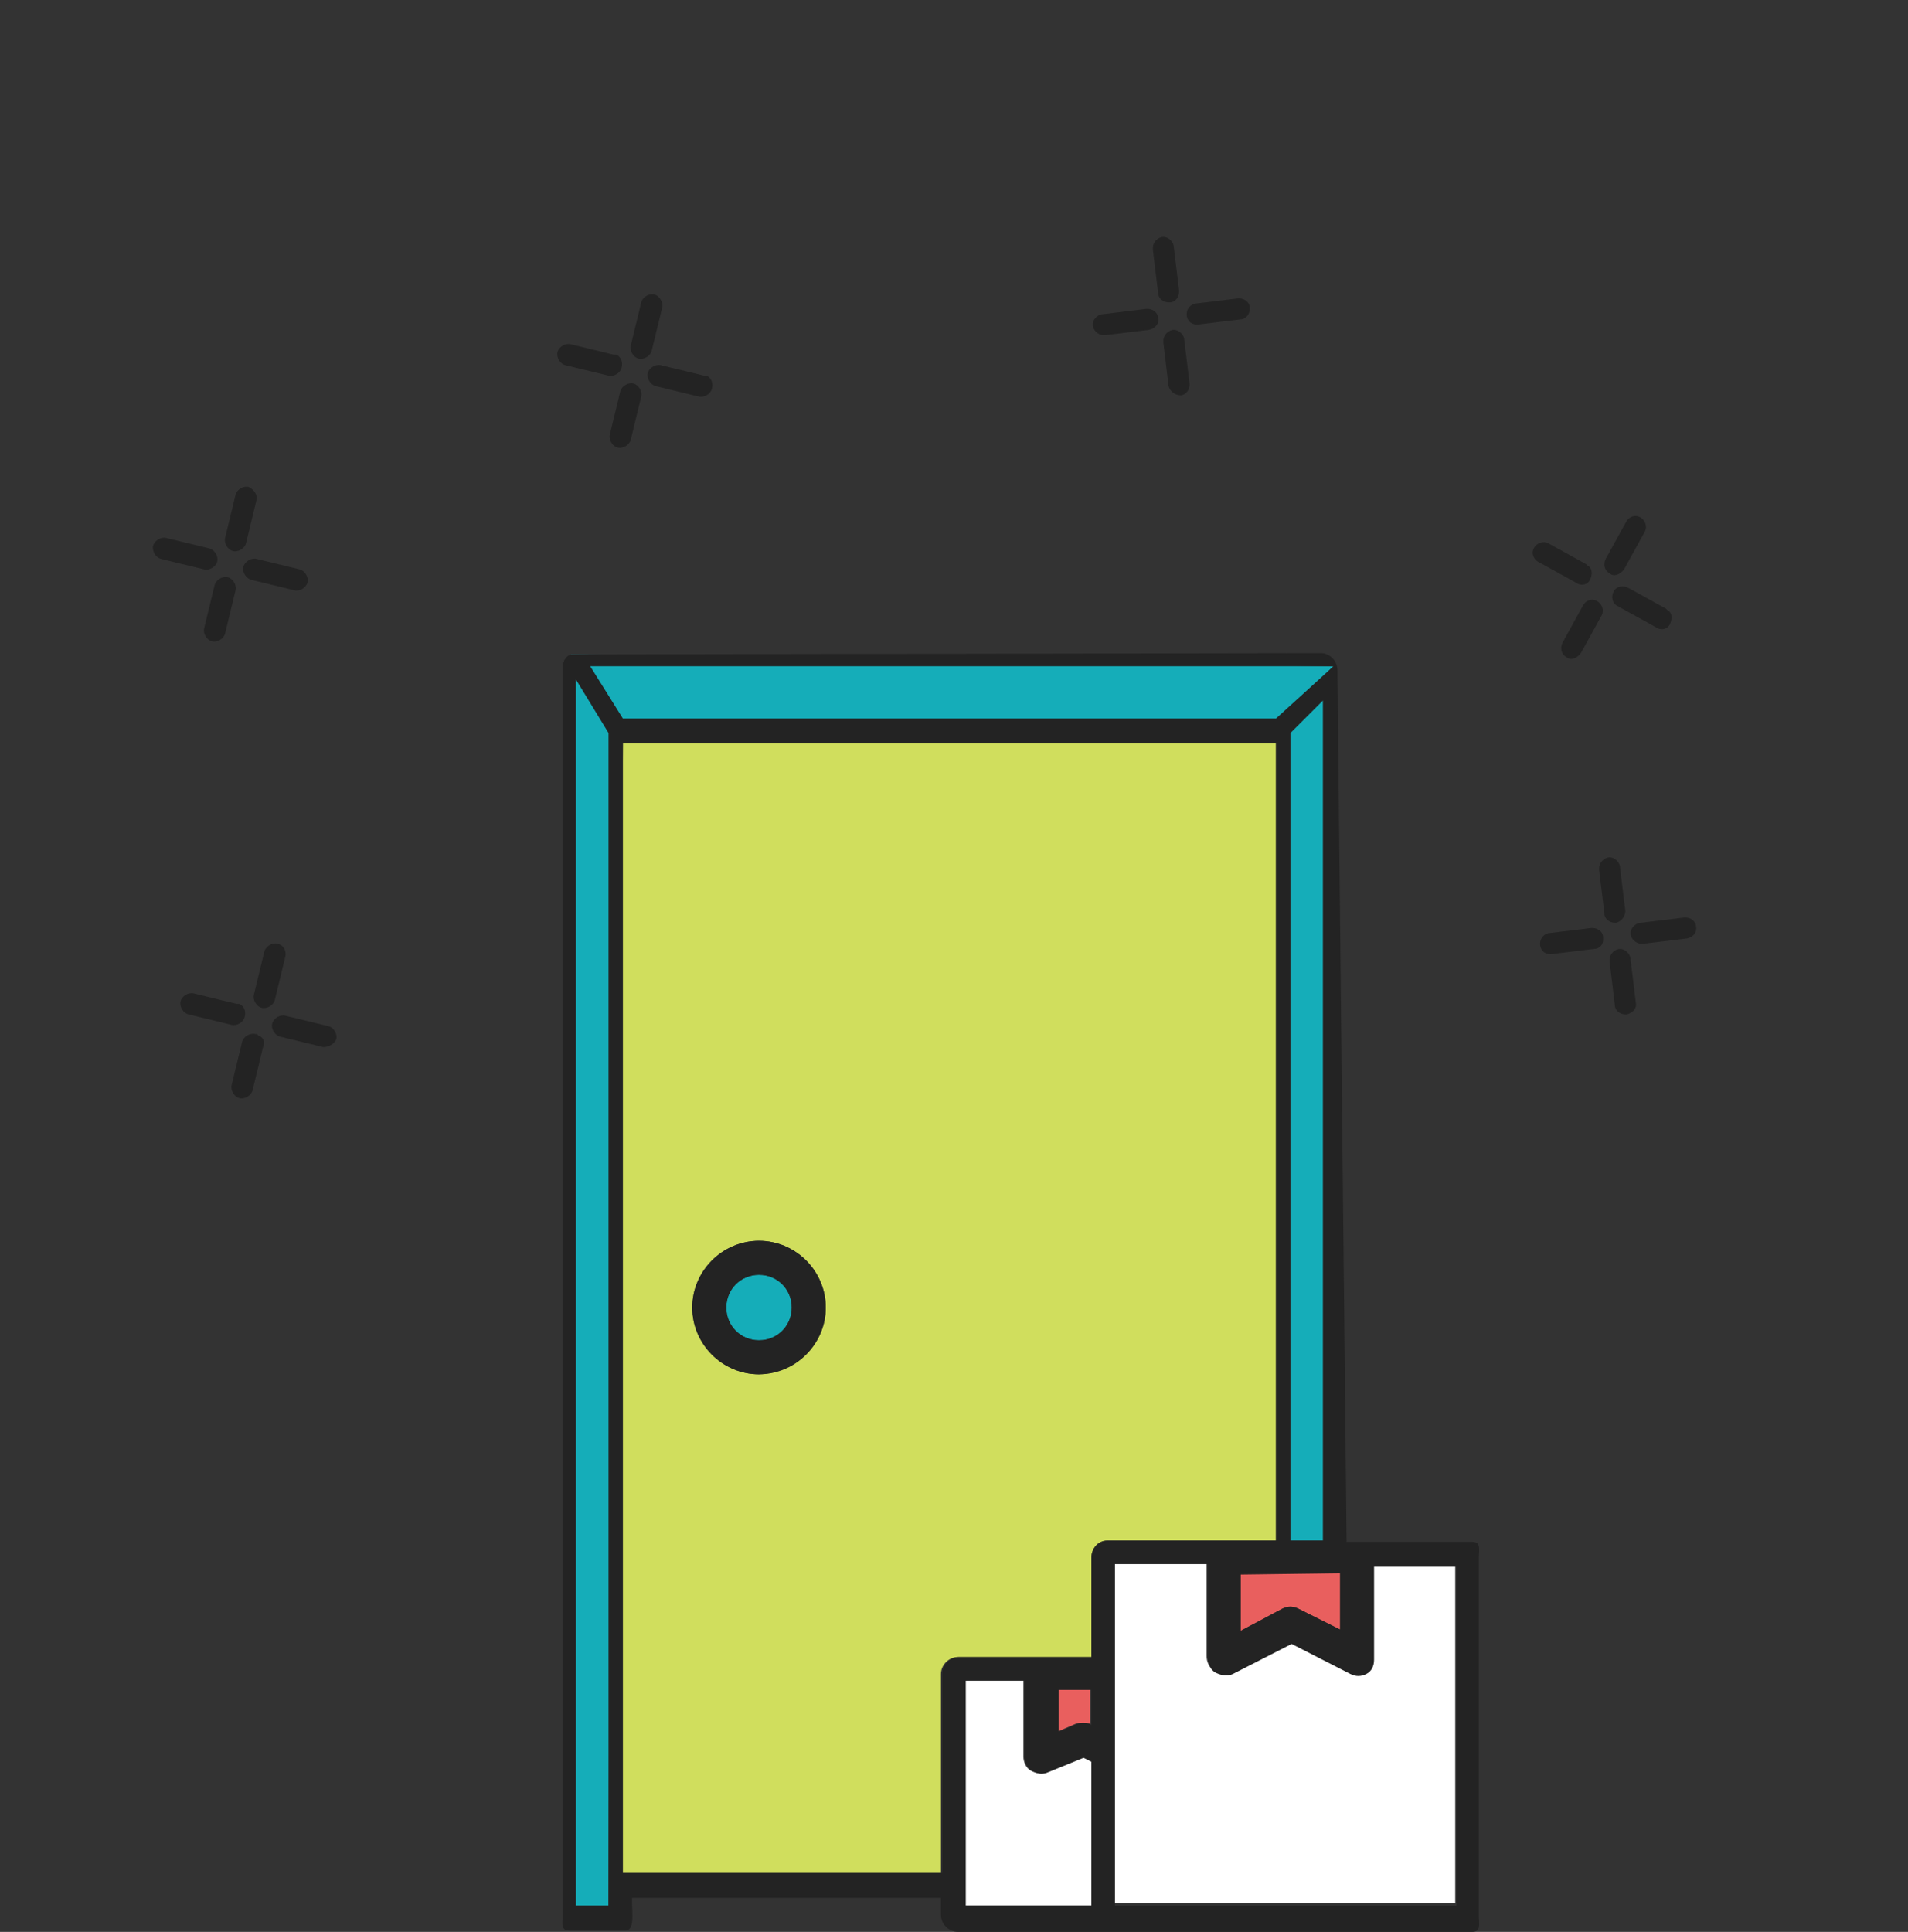 <?xml version="1.0" encoding="UTF-8"?> <!-- Generator: Adobe Illustrator 24.0.1, SVG Export Plug-In . SVG Version: 6.00 Build 0) --> <svg xmlns="http://www.w3.org/2000/svg" xmlns:xlink="http://www.w3.org/1999/xlink" version="1.1" id="Layer_1" x="0px" y="0px" viewBox="0 0 145.8 147.6" style="enable-background:new 0 0 145.8 147.6;" xml:space="preserve"><rect x="0" y="0" width="145.8" height="147.6" fill="#333333" stroke="none"/> <style type="text/css"> .st0{fill:#15ADB9;} .st1{fill:#FFFFFF;} .st2{fill:#E95F5E;} .st3{fill:#D0DE5D;} .st4{fill:#232323;} </style> <polygon class="st0" points="101.9,50.9 43.6,50 48,55.9 96.7,55.9 "></polygon> <polygon class="st0" points="44,51.9 44,145.6 46.5,145.6 46.8,55.6 46.4,54.6 "></polygon> <polygon class="st0" points="98.6,117.7 101.1,117.7 101.1,53.5 98.6,56 "></polygon> <path class="st1" d="M80,135.4c-0.4,0.2-0.8,0.1-1.2-0.1c-0.4-0.2-0.6-0.7-0.6-1.1v-5.8h-4.5v17.2h9.7v-11.1l-0.6-0.3L80,135.4z"></path> <path class="st2" d="M94.8,124.6l3.2-1.7c0.4-0.2,0.8-0.2,1.2,0l3.2,1.6v-4.3h-7.6V124.6z"></path> <path class="st2" d="M80.8,132.3l1.4-0.6c0.3-0.1,0.7-0.1,1,0l0.1,0.1v-2.7h-2.5V132.3z"></path> <path class="st0" d="M58,97.4c-1.4,0-2.5,1.1-2.5,2.5s1.1,2.5,2.5,2.5s2.5-1.1,2.5-2.5C60.5,98.5,59.4,97.4,58,97.4 C58,97.4,58,97.4,58,97.4z"></path> <path class="st1" d="M104.9,126.6c0,0.4-0.2,0.9-0.6,1.1c-0.4,0.2-0.8,0.2-1.2,0l-4.5-2.3l-4.5,2.3c-0.2,0.1-0.4,0.1-0.6,0.1 c-0.2,0-0.5-0.1-0.7-0.2c-0.4-0.2-0.6-0.6-0.6-1.1v-7.2h-7.1v26.1h26.1v-26.9h-6.3L104.9,126.6z"></path> <path class="st3" d="M97.5,117.7V56.8H47.6l-0.7,86.3h25v-15.2c0-0.7,0.6-1.3,1.3-1.3h10.2V119c0-0.7,0.6-1.3,1.3-1.3 C84.7,117.7,97.5,117.7,97.5,117.7z M58,105c-2.8,0-5.1-2.3-5.1-5.1s2.3-5.1,5.1-5.1c2.8,0,5.1,2.3,5.1,5.1l0,0 C63.1,102.7,60.8,104.9,58,105z"></path> <path class="st4" d="M43.6,50c-0.1,0-0.1,0.1-0.2,0.1l-0.1,0.1l-0.1,0.1c0,0.1-0.1,0.1-0.1,0.2c0,0.1,0,0.1-0.1,0.1v95.6 c0,0.7-0.2,1.3,0.5,1.3h4.3c0.7,0,0.5-1.3,0.5-2V145h23.6v1.3c0,0.7,0.6,1.3,1.3,1.3h39.3c0.7,0,0.5-0.6,0.5-1.3v-27.2 c0-0.7,0.2-1.3-0.5-1.3h-9.6l-0.7-66.6c0-0.5-0.3-1-0.8-1.2c-0.2-0.1-0.3-0.1-0.5-0.1h-0.1 M102.4,120.2v4.3l-3.2-1.6 c-0.4-0.2-0.8-0.2-1.2,0l-3.2,1.7v-4.3L102.4,120.2L102.4,120.2z M101.1,117.7h-2.5V56l2.5-2.5V117.7z M46.5,145.6H44V51.9l2.5,4.1 l0,0V145.6z M47.6,54.9l-2.5-4h56.8l-4.4,4H47.6z M83.4,145.6h-9.6v-17.2h4.5v5.8c0,0.4,0.2,0.9,0.6,1.1c0.4,0.2,0.8,0.3,1.2,0.1 l2.7-1.1l0.6,0.3V145.6z M83.4,131.8l-0.1-0.1c-0.3-0.1-0.7-0.1-1,0l-1.4,0.6v-3.2h2.5V131.8z M83.4,119v7.6H73.3 c-0.7,0-1.3,0.6-1.3,1.3v15.2H47.6V56.8h49.9v60.9H84.6C83.9,117.7,83.4,118.3,83.4,119C83.4,119,83.4,119,83.4,119L83.4,119z M111.3,145.6H85.2v-26.1h7.1v7.2c0,0.4,0.2,0.9,0.6,1.1c0.2,0.1,0.5,0.2,0.7,0.2c0.2,0,0.4,0,0.6-0.1l4.5-2.3l4.5,2.3 c0.4,0.2,0.8,0.2,1.2,0c0.4-0.2,0.6-0.6,0.6-1.1v-7.1h6.3L111.3,145.6z"></path> <path class="st4" d="M58,94.8c-2.8,0-5.1,2.3-5.1,5.1s2.3,5.1,5.1,5.1c2.8,0,5.1-2.3,5.1-5.1l0,0C63.1,97.1,60.8,94.8,58,94.8z M58,102.4c-1.4,0-2.5-1.1-2.5-2.5s1.1-2.5,2.5-2.5s2.5,1.1,2.5,2.5C60.5,101.3,59.4,102.4,58,102.4C58,102.4,58,102.4,58,102.4z"></path> <path class="st4" d="M19,37.2c-0.4-0.1-0.9,0.2-1,0.6l-0.8,3.3c-0.1,0.4,0.2,0.9,0.6,1c0.4,0.1,0.9-0.2,1-0.6l0.8-3.3 C19.7,37.8,19.4,37.4,19,37.2z"></path> <path class="st4" d="M17.4,44.1c-0.4-0.1-0.9,0.2-1,0.6L15.6,48c-0.1,0.4,0.2,0.9,0.6,1c0.4,0.1,0.9-0.2,1-0.6l0,0l0.8-3.3 C18.1,44.7,17.8,44.2,17.4,44.1z"></path> <path class="st4" d="M22.9,43.5l-3.3-0.8c-0.4-0.1-0.9,0.2-1,0.6c-0.1,0.4,0.2,0.9,0.6,1l3.3,0.8c0.4,0.1,0.9-0.2,1-0.6 C23.6,44.1,23.3,43.6,22.9,43.5z"></path> <path class="st4" d="M16,41.9l-3.3-0.8c-0.4-0.1-0.9,0.2-1,0.6c-0.1,0.4,0.2,0.9,0.6,1l3.3,0.8c0.4,0.1,0.9-0.2,1-0.6 C16.7,42.5,16.4,42,16,41.9z"></path> <path class="st4" d="M21.2,72.1c-0.4-0.1-0.9,0.2-1,0.6L19.4,76c-0.1,0.4,0.2,0.9,0.6,1c0.4,0.1,0.9-0.2,1-0.6l0.8-3.3 C21.9,72.7,21.7,72.2,21.2,72.1z"></path> <path class="st4" d="M19.5,79c-0.4-0.1-0.9,0.2-1,0.6l-0.8,3.3c-0.1,0.4,0.2,0.9,0.6,1c0.4,0.1,0.9-0.2,1-0.6l0,0l0.8-3.3 c0.2-0.4,0-0.8-0.4-0.9C19.7,79,19.6,79,19.5,79z"></path> <path class="st4" d="M25.7,79.4c0.1-0.4-0.2-0.9-0.6-1l-3.3-0.8c-0.4-0.1-0.9,0.2-1,0.6c-0.1,0.4,0.2,0.9,0.6,1l3.3,0.8 C25.1,80,25.5,79.8,25.7,79.4z"></path> <path class="st4" d="M18.1,76.7l-3.3-0.8c-0.4-0.1-0.9,0.2-1,0.6c-0.1,0.4,0.2,0.9,0.6,1l3.3,0.8c0.4,0.1,0.9-0.2,1-0.6 c0.1-0.4,0-0.8-0.4-1C18.2,76.7,18.2,76.7,18.1,76.7z"></path> <path class="st4" d="M48.8,27.4c0.4,0.1,0.9-0.2,1-0.6l0.8-3.3c0.1-0.4-0.2-0.9-0.6-1c-0.4-0.1-0.9,0.2-1,0.6l-0.8,3.3 C48.1,26.8,48.4,27.3,48.8,27.4z"></path> <path class="st4" d="M46.6,33.2c-0.1,0.4,0.2,0.9,0.6,1c0.4,0.1,0.9-0.2,1-0.6l0,0l0.8-3.3c0.1-0.4-0.2-0.9-0.6-1 c-0.4-0.1-0.9,0.2-1,0.6L46.6,33.2z"></path> <path class="st4" d="M53.8,28.7l-3.3-0.8c-0.4-0.1-0.9,0.2-1,0.6c-0.1,0.4,0.2,0.9,0.6,1l3.3,0.8c0.4,0.1,0.9-0.2,1-0.6 c0.1-0.4,0-0.8-0.4-1C53.9,28.7,53.9,28.7,53.8,28.7z"></path> <path class="st4" d="M46.9,27.1l-3.3-0.8c-0.4-0.1-0.9,0.2-1,0.6c-0.1,0.4,0.2,0.9,0.6,1l3.3,0.8c0.4,0.1,0.9-0.2,1-0.6 c0.1-0.4,0-0.8-0.4-1C47,27.1,47,27.1,46.9,27.1z"></path> <path class="st4" d="M129.6,70.8c0-0.4-0.4-0.7-0.8-0.7c0,0,0,0-0.1,0l-3.3,0.4c-0.4,0-0.8,0.4-0.8,0.8s0.4,0.8,0.8,0.8 c0.1,0,0.1,0,0.2,0l3.3-0.4C129.4,71.6,129.7,71.2,129.6,70.8z"></path> <path class="st4" d="M122.5,71.6c0-0.4-0.4-0.7-0.8-0.7c0,0,0,0-0.1,0l-3.3,0.4c-0.4,0.1-0.7,0.5-0.6,1c0.1,0.4,0.4,0.6,0.8,0.6 l3.3-0.4c0.4,0,0.7-0.3,0.7-0.7C122.5,71.7,122.5,71.7,122.5,71.6z"></path> <path class="st4" d="M125,76.6l-0.4-3.3c0-0.4-0.4-0.8-0.8-0.8c-0.4,0-0.8,0.4-0.8,0.8c0,0.1,0,0.1,0,0.2l0.4,3.3 c0,0.4,0.4,0.7,0.8,0.7c0,0,0,0,0.1,0C124.8,77.4,125.1,77,125,76.6z"></path> <path class="st4" d="M124.2,69.6l-0.4-3.3c0-0.4-0.4-0.8-0.8-0.8c-0.4,0-0.8,0.4-0.8,0.8c0,0.1,0,0.1,0,0.2l0.4,3.3 c0,0.4,0.4,0.7,0.8,0.7c0,0,0,0,0.1,0C123.9,70.4,124.2,70,124.2,69.6z"></path> <path class="st4" d="M95.5,23.5c0-0.4-0.4-0.7-0.8-0.7c0,0,0,0-0.1,0l-3.3,0.4c-0.4,0.1-0.7,0.5-0.6,1c0.1,0.4,0.4,0.6,0.8,0.6 l3.3-0.4c0.4,0,0.7-0.4,0.7-0.8C95.5,23.6,95.5,23.5,95.5,23.5z"></path> <path class="st4" d="M88.5,24.3c0-0.4-0.4-0.7-0.8-0.7c0,0,0,0-0.1,0L84.3,24c-0.4,0-0.8,0.4-0.8,0.8c0,0.4,0.4,0.8,0.8,0.8 c0.1,0,0.1,0,0.2,0l3.3-0.4C88.3,25.1,88.6,24.7,88.5,24.3z"></path> <path class="st4" d="M90.2,30.2c0.4,0,0.7-0.4,0.7-0.8c0,0,0,0,0-0.1L90.5,26c0-0.4-0.4-0.8-0.8-0.8c-0.4,0-0.8,0.4-0.8,0.8 c0,0.1,0,0.1,0,0.2l0.4,3.3C89.4,29.9,89.8,30.2,90.2,30.2z"></path> <path class="st4" d="M90.1,22.2l-0.4-3.3c0-0.4-0.4-0.8-0.8-0.8c-0.4,0-0.8,0.4-0.8,0.8c0,0.1,0,0.1,0,0.2l0.4,3.3 c0,0.4,0.4,0.7,0.8,0.7c0,0,0,0,0.1,0c0.4,0,0.7-0.4,0.7-0.8C90.1,22.3,90.1,22.2,90.1,22.2z"></path> <path class="st4" d="M123.3,45.2c-0.2,0.4-0.1,0.9,0.3,1.1c0,0,0,0,0,0l2.9,1.6c0.4,0.3,0.9,0.2,1.1-0.2s0.2-0.9-0.2-1.1 c0,0-0.1-0.1-0.1-0.1l-2.9-1.6C124,44.7,123.5,44.8,123.3,45.2C123.3,45.2,123.3,45.2,123.3,45.2z"></path> <path class="st4" d="M118.3,41.5c-0.4-0.2-0.9,0-1.1,0.4c-0.2,0.4,0,0.8,0.3,1l2.9,1.6c0.4,0.3,0.9,0.2,1.1-0.2s0.2-0.9-0.2-1.1 c0,0-0.1-0.1-0.1-0.1L118.3,41.5z"></path> <path class="st4" d="M124.1,43.5l1.6-2.9c0.2-0.4,0-0.9-0.4-1.1c-0.4-0.2-0.8,0-1,0.3l-1.6,2.9c-0.2,0.4-0.1,0.9,0.3,1.1 c0,0,0,0,0,0C123.3,44.1,123.8,43.9,124.1,43.5z"></path> <path class="st4" d="M120.8,49.9l1.6-2.9c0.2-0.4,0-0.9-0.4-1.1c-0.4-0.2-0.8,0-1,0.3l-1.6,2.9c-0.2,0.4-0.1,0.9,0.3,1.1 c0,0,0,0,0,0C120,50.5,120.5,50.3,120.8,49.9z"></path> </svg> 